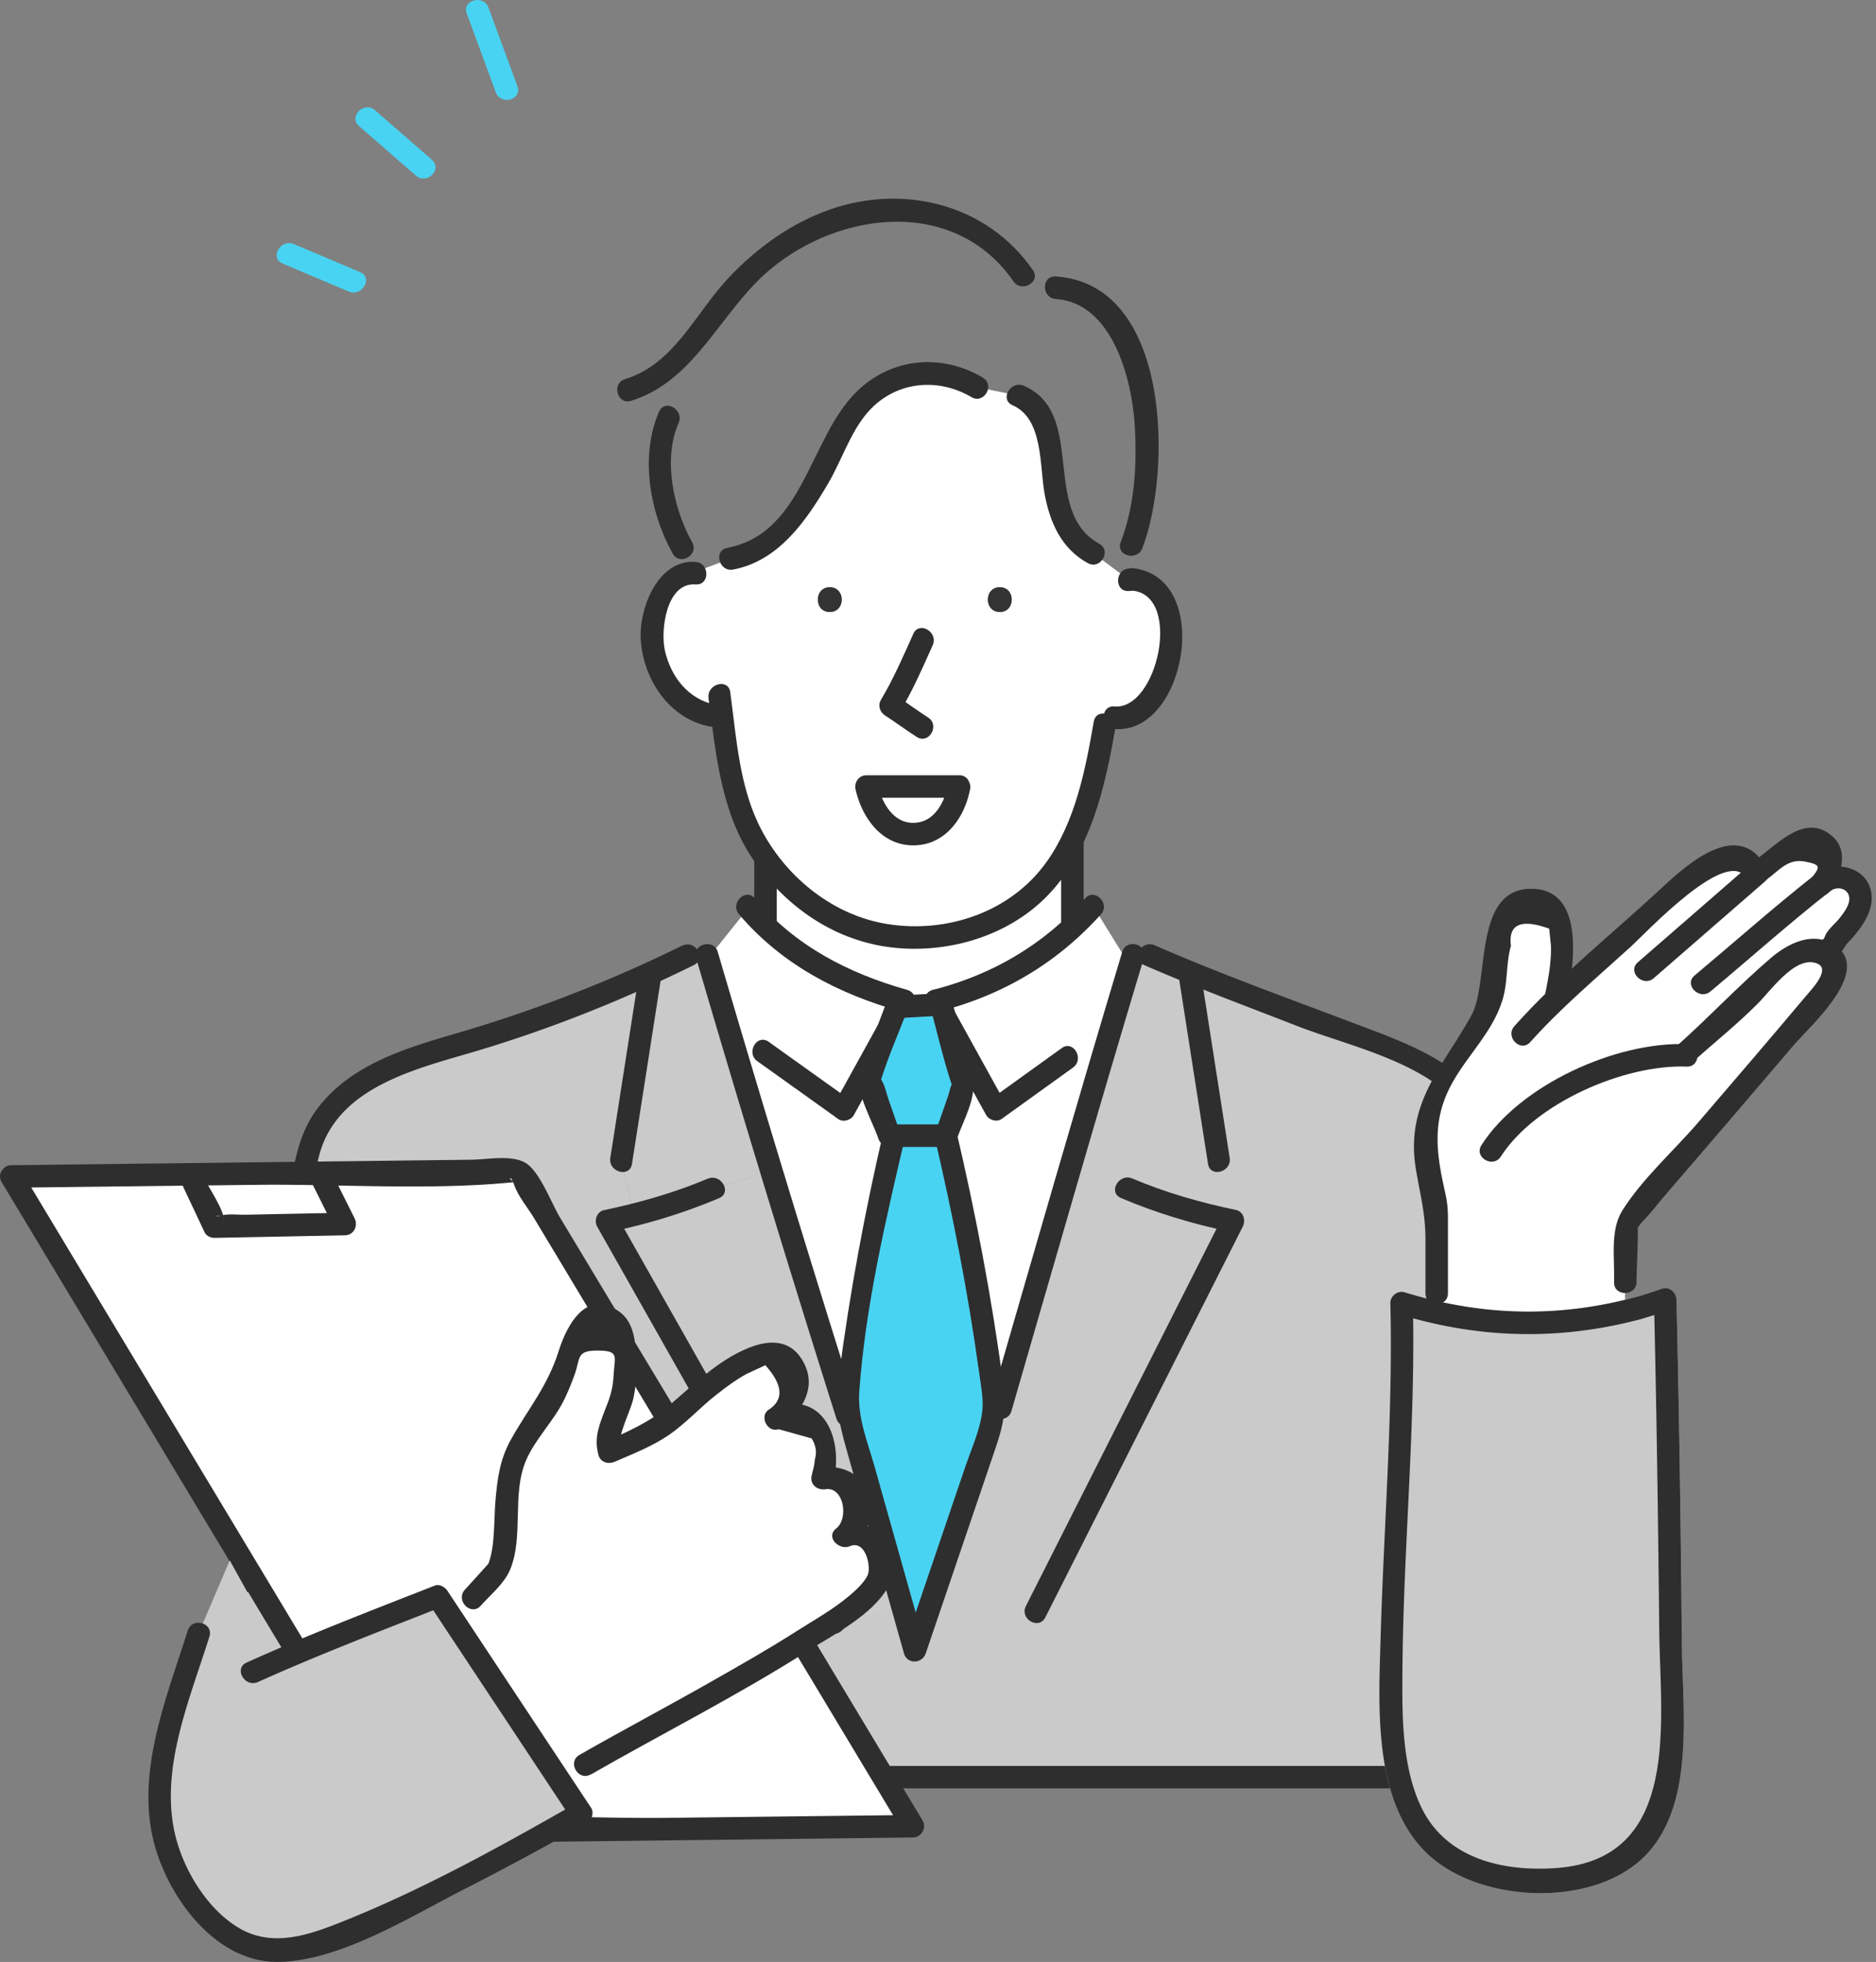 <svg width="155" height="162" fill="none" xmlns="http://www.w3.org/2000/svg"><rect width="100%" height="100%" fill="#808080" stroke="none"/><path d="M42.752 7.124L40.361.632c-.412-1.115-2.204-.63-1.792.491l2.39 6.492c.41 1.115 2.203.63 1.791-.491zm-7.069 6.066c-1.567-1.36-3.133-2.727-4.7-4.088-.896-.783-2.216.524-1.314 1.314 1.567 1.36 3.133 2.728 4.7 4.089.896.783 2.217-.525 1.314-1.315zm-5.927 9.28l-5.476-2.317c-1.088-.458-2.037 1.142-.936 1.606l5.476 2.317c1.089.458 2.038-1.142.936-1.606z" fill="#49D3F2"/><path d="M88.603 62.9H63.248v21.465h25.355V62.9z" fill="#fff"/><path d="M63.248 85.301h25.356a.94.94 0 00.93-.929V62.906a.94.94 0 00-.93-.93H63.248a.94.94 0 00-.93.93v21.466c0 1.195 1.86 1.195 1.86 0V62.906l-.93.93h25.356l-.93-.93v21.466l.93-.93H63.248c-1.195 0-1.195 1.86 0 1.86z" fill="#2E2E2E"/><path d="M76.026 82.222c-10.221 0-14.104-7.362-14.104-7.362l-3.273 4.09 13.495 62.359 10.633.611 11.861-60.11-4.294-6.95s-4.089 7.362-14.31 7.362h-.008z" fill="#fff"/><path d="M119.383 88.892c-4.255-2.555-10.74-4.46-13.601-5.755-3.272-1.48-7.56-2.814-10.839-4.294h-1.328l-2.8 9.3-14.69 48.766-.677.199-1.36-4.64-5.171 1.513-18.778-33.174s.923-.186 2.257-.531l-1.075-4.434 2.363-15.114-.133-.286a109.905 109.905 0 01-14.802 5.53c-2.695.79-5.456 1.493-7.919 2.854-2.462 1.36-4.64 3.491-5.356 6.213l-8.443 51.68H131.33l-6.949-49.682c-.339-2.616-2.741-6.797-5.005-8.152l.007.007z" fill="#CACACA"/><path d="M93.596 47.845c-.106 0-.213.013-.325.027l-2.92-2.177c-5.172-2.476-1.8-11.47-6.22-13.037l-3.392-.683c-2.53-1.746-6.213-1.58-8.576.385-1.692 1.407-1.872 1.925-2.814 3.843-1.076 2.19-2.264 4.34-3.744 6.292-1.327 1.753-3.08 3.439-5.27 3.638l-3.14 1.174c-.106 0-.212.014-.318.027-1.56.272-2.695 2.516-2.934 3.856-.571 3.16 1.467 7.435 4.925 7.893l.77-.093c.55 4.334.956 7.971 3.312 11.436.956 1.4 2.23 2.768 3.963 4.142 4.142 3.293 10.188 3.664 14.96 1.527a12.677 12.677 0 004.846-3.73c2.55-3.193 3.71-7.587 4.534-12.532l.823-.571c2.721.511 5.164-4.992 4.593-8.158-.259-1.42-1.394-3.279-3.073-3.259zm-25.037 2.688c-1.321 0-1.314-2.044 0-2.044s1.314 2.044 0 2.044zm3.027 14.41h7.66c-.87 5.145-6.592 5.35-7.66 0zm11.018-14.41c-1.314 0-1.314-2.044 0-2.044s1.314 2.044 0 2.044z" fill="#fff"/><path d="M93.948 30.627c-1.194-3.61-3.597-6.97-6.703-6.863l-2.709-1.003c-2.787-4.44-8.715-6.338-13.813-5.13-4.3 1.015-7.626 3.411-10.533 6.69-2.622 2.96-4.229 6.897-8.297 7.872l3.371 2.25c-1.573 3.147-.225 8.55 1.122 10.793l.498 2.085c.106-.02.206-.027.319-.027l3.14-1.175c2.19-.199 3.942-1.885 5.27-3.637 1.48-1.952 2.661-4.096 3.743-6.293.943-1.911 1.122-2.436 2.815-3.843 2.362-1.965 6.046-2.13 8.575-.385l3.392.684c4.42 1.566 1.042 10.56 6.22 13.036l2.92 2.177c.113-.013.22-.026.325-.026l-.1-2.828c1.5-3.498 1.647-10.78.452-14.397l-.007.02z" fill="#7F7F7F"/><path d="M82.605 48.489c-1.314 0-1.314 2.044 0 2.044 1.315 0 1.321-2.044 0-2.044z" fill="#333"/><path d="M63.64 96.744l-4.699 1.374c-2.077.93-4.6 1.666-6.412 2.131-.046.013-.086.02-.132.033a47.713 47.713 0 01-2.257.531l18.778 33.175 5.17-1.513-4.72-16.123-5.734-19.608h.007z" fill="#CACACA"/><path d="M68.56 48.489c-1.315 0-1.321 2.044 0 2.044 1.32 0 1.314-2.044 0-2.044z" fill="#333"/><path d="M58.41 78.856l-1.56.027a99.884 99.884 0 01-3.298 1.573l.133.285-2.363 15.114 1.075 4.434c.04-.013.086-.02.133-.033 1.812-.465 4.334-1.201 6.412-2.13l4.7-1.375-2.722-9.3-2.516-8.588.007-.007z" fill="#CACACA"/><path d="M58.536 57.642c.657 4.886 1.055 9.87 4.122 13.946 2.695 3.584 6.518 6.113 11.012 6.644 4.493.531 9.425-.843 12.71-4.108 3.718-3.69 4.913-9.074 5.782-14.045.206-1.169-1.586-1.673-1.792-.492-.69 3.963-1.507 8.198-3.876 11.55-2.947 4.168-8.238 5.954-13.176 5.164-4.407-.704-8.237-3.75-10.341-7.653-1.892-3.518-2.118-7.62-2.642-11.497-.16-1.181-1.952-.677-1.792.491h-.007z" fill="#2E2E2E"/><path d="M75.463 52.332c-.83 1.846-1.646 3.73-2.682 5.463-.266.445-.086 1.002.332 1.274.89.571 1.732 1.209 2.628 1.78 1.01.643 1.945-.963.936-1.607-.89-.57-1.732-1.208-2.628-1.779l.332 1.275c1.035-1.74 1.858-3.618 2.681-5.463.485-1.082-1.115-2.031-1.606-.936l.007-.007zm-17.988-5.934c-3.14-.232-4.7 3.89-4.534 6.445.22 3.273 2.35 6.485 5.682 7.142 1.169.233 1.666-1.56.492-1.792-2.244-.444-3.678-2.296-4.176-4.46-.385-1.68.107-5.655 2.53-5.476 1.194.086 1.188-1.772 0-1.859h.006zm35.797 2.403l.325-.026c.498-.04.93-.398.93-.93-.313.306-.618.618-.93.93 4.102.451 2.03 9.863-1.514 9.558-1.194-.1-1.188 1.759 0 1.859 5.915.504 8.218-12.545 1.514-13.276-.498-.053-.93.472-.93.93.313-.306.618-.618.93-.93l-.325.027c-1.189.086-1.195 1.951 0 1.858zM61.059 75.498c3.55 4.161 8.19 6.558 13.4 8.031 1.156.325 1.647-1.467.492-1.792-4.912-1.394-9.233-3.63-12.578-7.554-.777-.909-2.084.412-1.314 1.315z" fill="#2E2E2E"/><path d="M62.572 87.624c2.23 1.593 4.467 3.186 6.697 4.786.405.285 1.05.073 1.275-.332l4.958-8.974c.578-1.049-1.022-1.985-1.606-.936-1.653 2.994-3.306 5.98-4.959 8.974l1.275-.332c-2.23-1.593-4.467-3.186-6.697-4.785-.976-.697-1.905.916-.936 1.606l-.007-.007zm-5.058-8.522a1898.57 1898.57 0 0011.59 38.027c.358 1.135 2.15.65 1.792-.491a1898.57 1898.57 0 01-11.59-38.027c-.331-1.149-2.13-.657-1.792.49zm-4.725 1.394c-.79 5.038-1.574 10.076-2.363 15.114-.186 1.168 1.606 1.672 1.792.491.79-5.038 1.573-10.076 2.363-15.114.186-1.168-1.607-1.672-1.792-.491zm5.688 16.826c-2.748 1.162-5.655 1.992-8.576 2.602-.597.126-.836.87-.557 1.368l18.777 33.174c.591 1.042 2.198.107 1.607-.936L50.95 100.356l-.558 1.367c3.087-.644 6.114-1.56 9.02-2.788 1.096-.465.154-2.064-.935-1.606v-.007zm31.177-23.139C86.222 78 82.04 80.47 77.075 81.737c-1.154.299-.67 2.091.492 1.792 5.263-1.347 9.757-3.989 13.394-8.031.797-.89-.51-2.204-1.314-1.315h.007z" fill="#2E2E2E"/><path d="M87.714 86.55c-1.97 1.413-3.936 2.833-5.907 4.247l1.274.332c-1.652-2.994-3.305-5.98-4.958-8.974-.577-1.049-2.184-.113-1.606.936l4.958 8.974c.226.412.87.624 1.275.332 1.97-1.414 3.936-2.834 5.907-4.248.962-.69.033-2.303-.936-1.607l-.007.007zm5.006-7.946c-3.743 12.445-7.328 24.931-10.945 37.416-.332 1.148 1.46 1.64 1.792.491 3.617-12.478 7.195-24.97 10.945-37.416.345-1.148-1.447-1.64-1.792-.491z" fill="#2E2E2E"/><path d="M73.928 93.532a197.08 197.08 0 00-4.002 22.668l5.661 20.085 6.678-19.607c-.896-7.627-2.39-15.672-4.162-23.146h-4.175z" fill="#49D3F2"/><path d="M73.032 93.287c-1.573 6.73-2.834 13.52-3.724 20.37-.358 2.755.14 4.275.883 6.917l4.5 15.957c.26.916 1.507.849 1.793 0 1.805-5.311 3.617-10.627 5.422-15.937.87-2.549 1.328-3.731.963-6.465-.93-7.016-2.263-13.959-3.883-20.85-.093-.397-.498-.683-.896-.683h-4.17c-1.194 0-1.194 1.859 0 1.859h4.169l-.896-.684c1.513 6.445 2.788 12.943 3.697 19.501.272 1.992.484 2.675.066 4.321-.298 1.195-.81 2.377-1.208 3.545-1.692 4.965-3.378 9.93-5.07 14.895h1.791c-1.4-4.959-2.794-9.917-4.195-14.882-.59-2.084-1.433-4.095-1.28-6.233.504-7.069 2.203-14.264 3.816-21.147.272-1.162-1.52-1.66-1.792-.491l.013.007zm24.413-12.3c.79 5.038 1.573 10.076 2.363 15.114.186 1.181 1.978.677 1.792-.491-.79-5.038-1.573-10.076-2.363-15.114-.186-1.181-1.978-.677-1.792.491zm-4.831 17.935c2.908 1.234 5.934 2.144 9.021 2.788l-.558-1.368c-5.436 10.76-10.879 21.513-16.315 32.272-.537 1.062 1.062 2.005 1.606.936 5.437-10.759 10.88-21.512 16.316-32.272.252-.498.066-1.235-.558-1.367-2.92-.61-5.828-1.434-8.576-2.602-1.088-.465-2.037 1.141-.936 1.606v.007zm-11.41-67.744c-3.425-2.017-7.554-1.659-10.434 1.169-3.917 3.85-4.361 11.688-10.68 12.89-1.175.226-.677 2.018.49 1.792 3.758-.717 6.021-4.009 7.847-7.115 1.075-1.832 1.772-4.043 3.113-5.689 2.19-2.688 5.8-3.153 8.721-1.434 1.036.611 1.972-.995.936-1.606l.007-.006zm4.129-8.881c-3.763-5.436-10.653-7.142-16.78-4.991-3.212 1.128-6.02 3.166-8.343 5.622-2.761 2.92-4.467 7.115-8.563 8.377-1.141.351-.65 2.144.492 1.792 5.37-1.653 7.427-7.474 11.523-10.873 5.854-4.865 15.28-5.914 20.072 1.01.677.975 2.29.046 1.606-.937h-.007zm-1.674 11.165c2.542 1.102 2.224 4.951 2.642 7.275.418 2.323 1.347 4.54 3.578 5.761 1.048.578 1.99-1.029.935-1.606-4.858-2.669-.995-10.767-6.22-13.037-1.088-.47-2.03 1.129-.935 1.607zm3.578-8.769c4.653.299 6.273 6.578 6.512 10.342.206 3.252.02 6.67-1.155 9.737-.425 1.115 1.367 1.6 1.792.491 2.443-6.378 2.356-21.817-7.155-22.435-1.195-.08-1.188 1.779 0 1.859l.006.006zM54.46 33.98c-1.605 3.65-.782 8.33 1.123 11.735.584 1.042 2.19.106 1.606-.936-1.547-2.755-2.436-6.864-1.122-9.857.478-1.082-1.122-2.031-1.606-.936v-.007z" fill="#2E2E2E"/><path d="M79.246 64.944h-7.66c1.069 5.35 6.797 5.144 7.66 0z" fill="#fff"/><path d="M79.245 64.015h-7.66c-.623 0-1.028.59-.896 1.174.538 2.344 2.164 4.64 4.806 4.614 2.642-.027 4.195-2.297 4.653-4.614.232-1.168-1.56-1.665-1.792-.49-.292 1.48-1.109 3.212-2.86 3.245-1.753.033-2.67-1.752-3.014-3.246l-.897 1.175h7.66c1.195 0 1.195-1.858 0-1.858zM56.38 78.073a115.09 115.09 0 01-17.876 7.016c-4.374 1.3-9.127 2.502-12.114 6.232-2.15 2.689-2.243 6.114-2.774 9.373-1.938 11.848-3.87 23.696-5.808 35.551l-1.673 10.248c-.093.584.24 1.175.896 1.175h114.3c.664 0 .976-.591.896-1.175-1.268-9.04-2.529-18.087-3.797-27.128l-2.389-17.092c-.531-3.783-.77-7.32-2.901-10.653-2.562-4.01-7.042-5.53-11.31-7.142-5.483-2.071-11.059-4.082-16.428-6.425-1.089-.472-2.031 1.128-.936 1.606 4.148 1.812 8.429 3.392 12.651 5.038 4.222 1.646 10.255 2.88 13.435 6.511 2.88 3.293 3.093 7.282 3.663 11.344 1.6 11.45 3.206 22.9 4.806 34.356.471 3.359.943 6.718 1.407 10.083l.896-1.175H17.038l.896 1.175c1.334-8.178 2.675-16.355 4.01-24.539l2.887-17.683c.497-3.053.756-6.286 1.52-9.286 1.473-5.834 8.283-7.275 13.235-8.762 6.107-1.838 12.02-4.215 17.736-7.029 1.075-.53.132-2.13-.936-1.606l-.007-.013z" fill="#2E2E2E"/><path d="M74.09 83.144l-2.25 5.928 1.632 4.706h4.706l1.427-4.09-1.839-6.75-3.677.206z" fill="#49D3F2"/><path d="M73.193 82.899l-1.049 2.761c-.351.923-1.088 2.144-1.188 3.133-.166 1.613 1.095 3.71 1.62 5.23.133.392.471.684.896.684h4.7c.43 0 .756-.292.895-.683.558-1.587 1.627-3.372 1.308-5.045-.405-2.11-1.148-4.208-1.713-6.286-.1-.378-.49-.703-.896-.684l-3.677.206c-1.188.067-1.195 1.925 0 1.859l3.677-.206-.896-.684c.538 1.965.996 3.97 1.613 5.908.08.245.206.55.22.81-.054-.857-.24.239-.366.597l-1.062 3.027.896-.684h-4.7l.897.684-.956-2.742c-.166-.478-.272-1.048-.518-1.493-.358-.644-.132-.027-.08-.2.605-1.93 1.448-3.816 2.165-5.708.424-1.121-1.374-1.606-1.793-.49l.007.006z" fill="#2E2E2E"/><path d="M.943 97.15l32.57 54.142 41.904-.497L42.84 96.652l-41.897.497z" fill="#fff"/><path d="M.139 97.614c8.011 13.315 16.016 26.624 24.028 39.939l5.907 9.817c.717 1.188 1.547 3.465 2.635 4.381 1.09.916 3.346.438 4.753.424l13.388-.159c8.19-.099 16.382-.192 24.572-.292.698-.007 1.169-.783.804-1.4l-24.029-39.939-5.907-9.817c-.717-1.188-1.547-3.465-2.635-4.38-1.089-.917-3.345-.439-4.753-.426l-13.388.16c-8.19.1-16.381.192-24.572.292-1.195.013-1.202 1.871 0 1.858l20.291-.239c6.764-.08 14.516.498 21.559-.252-.89.093-.724-.916-.292.299.332.929 1.115 1.852 1.62 2.695a50832.536 50832.536 0 0020.71 34.422c3.265 5.423 6.524 10.846 9.79 16.269l.802-1.4-20.29.238c-6.764.08-14.517-.497-21.56.253.89-.093.724.916.292-.299-.331-.929-1.115-1.852-1.62-2.695l-5.568-9.259a67100.74 67100.74 0 00-15.14-25.164c-3.266-5.422-6.525-10.845-9.79-16.275-.618-1.022-2.225-.093-1.607.936v.013z" fill="#2E2E2E"/><path d="M15.18 98.092l1.725 3.664c.133.285.498.465.803.458 3.598-.073 7.189-.146 10.787-.212.736-.014 1.115-.77.803-1.401l-1.938-3.883c-.538-1.069-2.138-.133-1.607.936l1.939 3.883.803-1.401c-2.735.054-5.47.107-8.204.166-.598.014-1.328-.086-1.919.04-1.314.279.326-.285.067.325.219-.511-1.381-2.933-1.66-3.517-.51-1.082-2.11-.14-1.606.935l.007.007z" fill="#2E2E2E"/><path d="M23.888 137.228l-1.839-2.861-3.066-5.523-2.576 6.034s-.657 2.104-1.719 5.476-1.805 6.93-1.3 10.428c.63 4.334 4.732 10.474 9.65 10.288 1.248-.047 2.456-.418 3.631-.817 7.202-2.442 15.273-7.162 21.566-11.39l-11.65-16.395-12.697 4.766v-.006z" fill="#CACACA"/><path d="M69.741 126.886c.106-.08 2.277-1.653 1.062-3.823-.783-1.394-2.847-.976-2.847-.976s.524-1.965.358-2.668c-.173-.704-.91-2.237-1.865-2.403-.71-.12-1.792-.339-2.363.113 1.208-.936 2.363-2.423 1.58-4.023-.505-1.029-1.142-1.4-1.859-1.4-.79 0-1.68.444-2.608.955-2.456 1.348-4.328 3.333-6.512 5.105-.644.524-4.354 2.124-4.354 2.124s-.399-1.109.08-1.991c1.18-2.164 1.32-3.937 1.174-6.393-.04-.71-.153-1.44-.53-2.037-.38-.598-1.315-.903-2.019-.784-1.108.193-1.54 1.521-1.845 2.602-.783 2.821-1.752 4.999-3.617 7.262-1.4 1.706-1.607 3.186-1.726 5.39-.093 1.692-.63 5.549-.63 5.549l-2.171 2.436 9.273 13.806c.185-.119 14.184-7.693 18.777-10.76a150.982 150.982 0 012.974-1.944c1.102-.697 3.279-3.034 2.848-4.268-1.016-2.888-3.087-1.925-3.2-1.872h.02z" fill="#fff"/><path d="M15.512 134.632c-1.772 5.642-4.414 11.921-2.688 17.895 1.28 4.427 5.137 9.565 10.215 9.472 5.078-.093 10.866-3.737 15.26-5.974a254.574 254.574 0 0010.195-5.496c.418-.239.61-.856.332-1.274-3.956-5.968-7.912-11.935-11.861-17.902-.206-.312-.657-.577-1.049-.425-5.217 2.045-10.428 4.049-15.539 6.352-1.088.492-.146 2.091.936 1.607 4.899-2.204 9.917-4.129 15.094-6.16l-1.049-.425a27940.3 27940.3 0 0111.862 17.902l.332-1.275c-6.213 3.545-12.592 7.083-19.25 9.738-2.82 1.128-5.84 2.19-8.648.478-2.436-1.487-4.261-4.401-5.038-7.096-1.606-5.609 1.022-11.602 2.688-16.913.359-1.141-1.434-1.632-1.792-.491v-.013z" fill="#2E2E2E"/><path d="M153.161 72.929c-1.221-1.049-2.244-.332-2.629.026l-.013.014-.099.08c.292-.419 1.593-2.423.345-3.313-.677-.484-1.554-.491-2.323-.16-.97.419-2.403 2.112-3.333 2.517-.112-.293-.624-1.03-.909-1.175-1.785-.896-4.162 1.068-5.363 2.23-1.321 1.288-6.306 5.735-9.791 9.007l-.431-.093c.631-3.053.79-6.279-.717-7.261-.903-.591-2.223-.71-2.914.112-1.334 1.587-.995 2.828-1.115 3.824-.518 4.288-.916 4.772-2.682 7.368-.491.716-1.725 2.004-2.588 4.035-.949 2.25-1.434 5.423.093 9.087v8.921c4.487 1.467 6.047 1.46 10.5 1.042 2.091-.192 2.974-.431 5.072-1.042v-2.257l.159-4.965s12.591-14.582 16.64-19.468c.518-.617 1.056-1.912.126-2.555a2.157 2.157 0 00-.338-.2l.1-.179c1.115-.929.165-.444 1.121-1.4.857-.856 2.509-2.954 1.076-4.188l.013-.007z" fill="#fff"/><path d="M135.485 107.975a33.729 33.729 0 01-6.279 1.202c-4.461.418-8.921-.107-13.408-1.574l.013.465c-.232 6.804-.458 16.773-.69 23.584-.12 3.59-.299 6.982-.066 10.474.371 5.589 1.354 13.089 12.186 13.089 1.341 0 2.522-.113 3.571-.338 5.655-1.215 7.262-5.596 7.262-12.074 0-5.642-.226-24.599-.491-35.511-.697.252-1.394.477-2.091.677l-.007.006z" fill="#CACACA"/><path d="M135.239 107.079c-6.491 1.759-12.764 1.607-19.189-.371-.571-.173-1.188.305-1.175.896.226 9.153-.544 18.426-.803 27.579-.159 5.662-.677 13.594 3.883 17.908 4.261 4.036 13.514 4.474 17.828.286 4.315-4.189 3.233-11.981 3.18-17.55-.093-9.512-.219-19.023-.451-28.528-.014-.571-.591-1.096-1.175-.897-.691.246-1.388.472-2.091.677-1.142.352-.651 2.144.491 1.793a38.886 38.886 0 002.091-.677l-1.175-.896c.219 9.106.345 18.22.438 27.333.073 7.468 1.845 18.805-8.41 19.608-4.407.345-9.186-.724-11.244-4.998-1.679-3.492-1.593-7.972-1.56-11.736.093-9.949 1.095-19.952.857-29.896l-1.175.897c6.704 2.064 13.408 2.203 20.178.371 1.155-.312.664-2.104-.491-1.792l-.007-.007z" fill="#CACACA"/><path d="M135.239 107.079c-6.491 1.759-12.764 1.607-19.189-.371-.571-.173-1.188.305-1.175.896.226 9.153-.544 18.426-.803 27.579-.159 5.662-.677 13.594 3.883 17.908 4.261 4.036 13.514 4.474 17.829.286 4.314-4.189 3.232-11.981 3.179-17.55-.093-9.512-.219-19.024-.451-28.529-.014-.571-.591-1.095-1.175-.896-.691.246-1.388.471-2.091.677-1.142.352-.651 2.144.491 1.792a37.18 37.18 0 002.091-.677l-1.175-.896c.219 9.107.345 18.221.438 27.334.073 7.467 1.845 18.804-8.41 19.607-4.407.346-9.186-.723-11.244-4.998-1.679-3.491-1.593-7.971-1.56-11.735.093-9.95 1.095-19.953.857-29.896l-1.175.896c6.704 2.065 13.408 2.204 20.178.372 1.155-.312.664-2.104-.491-1.792l-.007-.007z" fill="#2E2E2E"/><path d="M135.206 105.878l.08-2.483c.013-.511.106-2.562-.047-2.117-.212.598.286-.245.505-.458.624-.611 1.161-1.347 1.732-2.011 3.564-4.135 7.116-8.27 10.653-12.426 1.447-1.699 6.943-6.485 3.186-8.502-1.765-.95-3.717.112-5.064 1.274-2.648 2.277-5.091 4.879-7.713 7.215-.896.796.425 2.11 1.314 1.314 1.806-1.606 3.691-3.12 5.397-4.832 1.035-1.035 2.9-3.697 4.593-3.378 1.692.318-.106 2.144-.717 2.874-2.901 3.451-5.848 6.876-8.782 10.295-2.017 2.35-4.679 4.706-6.319 7.34-1.008 1.62-.604 3.99-.663 5.888-.04 1.195 1.818 1.195 1.858 0l-.013.007z" fill="#2E2E2E"/><path d="M139.354 86.217c-5.828-.219-13.76 3.359-16.952 8.337-.651 1.01.962 1.945 1.606.936 2.828-4.414 10.195-7.613 15.346-7.42 1.195.046 1.195-1.813 0-1.86v.007zm11.808-12.624c.956-1.282 1.62-3.293.252-4.52-2.429-2.184-4.938 1.115-6.777 2.203l1.275.332c-2.224-4.01-6.372-.385-8.609 1.7-4.056 3.77-8.49 7.287-12.18 11.422-.797.89.517 2.21 1.314 1.315 2.522-2.821 5.476-5.304 8.27-7.846 1.321-1.201 8.058-8.43 9.598-5.648.239.438.85.584 1.275.331 1.294-.77 1.971-2.05 3.564-1.739 1.427.279 1.202.472.418 1.514-.716.956.896 1.885 1.607.936h-.007z" fill="#2E2E2E"/><path d="M151.615 79.175c.418-.359.571-.63.85-1.062.179-.272.511-.571.75-.863.703-.843 1.393-1.872 1.427-3.007.079-2.575-3.034-3.465-4.773-1.945-.902.79.418 2.098 1.314 1.314.525-.458 1.501-.318 1.607.498.073.584-.465 1.281-.797 1.7-.332.418-.803.79-1.095 1.26-.086.14-.126.3-.206.439-.033.12-.013.1.053-.06a6.688 6.688 0 01-.451.411c-.909.784.412 2.091 1.314 1.315h.007zm-22.151 3.372c.57-2.775 1.586-9.293-3.094-9.154-4.679.14-3.285 7.74-4.805 10.461-2.416 4.341-5.476 7.262-4.58 12.685.358 2.177.79 3.617.79 5.834v4.414c0 1.195 1.858 1.195 1.858 0v-6.14c0-.89-.059-1.427-.252-2.276-.704-3.133-1.069-5.768.485-8.722 1.321-2.51 3.511-4.42 4.314-7.222.398-1.4.259-2.96.657-4.328-.232-1.785.823-2.256 3.16-1.42l.146 1.414c.04 1.327-.206 2.661-.472 3.956-.238 1.168 1.554 1.666 1.793.49v.008z" fill="#2E2E2E"/><path d="M149.901 72.272c-3.371 2.655-6.597 5.522-9.89 8.277-.916.77.405 2.077 1.315 1.314 3.292-2.754 6.511-5.629 9.89-8.277.942-.737-.385-2.044-1.315-1.314zm-5.388-.803c-3.054 2.668-6.127 5.316-9.187 7.985-.903.79.418 2.097 1.314 1.314 3.054-2.669 6.134-5.317 9.187-7.985.903-.79-.418-2.098-1.314-1.314zm-95.701 75.058c5.967-3.419 12.12-6.518 17.928-10.209 2.343-1.493 7.288-3.87 7.155-7.308-.093-2.363-2.548-3.817-4.62-2.927l1.129 1.46c3.2-2.496 1.314-6.976-2.688-6.352l1.142 1.142c.856-3.392-.744-7.647-5.019-6.1l.903 1.553c1.494-1.328 2.708-3.12 1.726-5.144-.982-2.025-2.775-2.085-4.6-1.348-2.549 1.022-4.58 3.067-6.638 4.806-1.612 1.367-3.438 2.157-5.363 2.993l1.368.558c-.28-1.035.843-3.06 1.088-4.149.22-.969.272-1.991.246-2.973-.033-1.447-.093-3.273-1.38-4.208-2.709-1.965-4.342 1.042-5.032 3.245-.91 2.908-2.549 4.793-3.976 7.362-.89 1.606-1.089 3.205-1.248 5.024-.133 1.54-.02 3.697-.577 5.164 0 .013-1.44 1.587-1.952 2.157-.796.89.518 2.211 1.314 1.315.797-.896 1.965-1.846 2.43-2.981 1.141-2.767.12-6.226 1.314-9.02.763-1.772 2.27-3.226 3.14-4.985.325-.664.61-1.367.862-2.058.511-1.394.107-2.031 1.919-2.024 1.812.007 1.4.484 1.32 1.951-.092 1.766-.524 2.31-1.088 3.956-.319.95-.438 1.733-.172 2.709.172.637.83.789 1.367.557 1.5-.65 3.086-1.268 4.447-2.197 1.36-.929 2.609-2.297 3.956-3.352.783-.611 1.58-1.208 2.456-1.686l1.566-.73c1.487 1.659 1.554 2.901.193 3.73-.677.604.033 1.865.903 1.554l2.728.763c.358.564.444 1.148.265 1.746-.026.431-.153.882-.259 1.307-.186.744.458 1.248 1.142 1.142 1.507-.233 1.945 2.416.876 3.246-.903.71.252 1.832 1.129 1.46 1.3-.558 1.745 1.639 1.506 2.303-.272.77-1.46 1.739-2.09 2.224-1.189.916-2.556 1.686-3.824 2.495-2.303 1.467-4.686 2.821-7.062 4.169-3.604 2.051-7.268 3.982-10.866 6.04-1.035.597-.1 2.204.936 1.606v.014z" fill="#2E2E2E"/></svg>